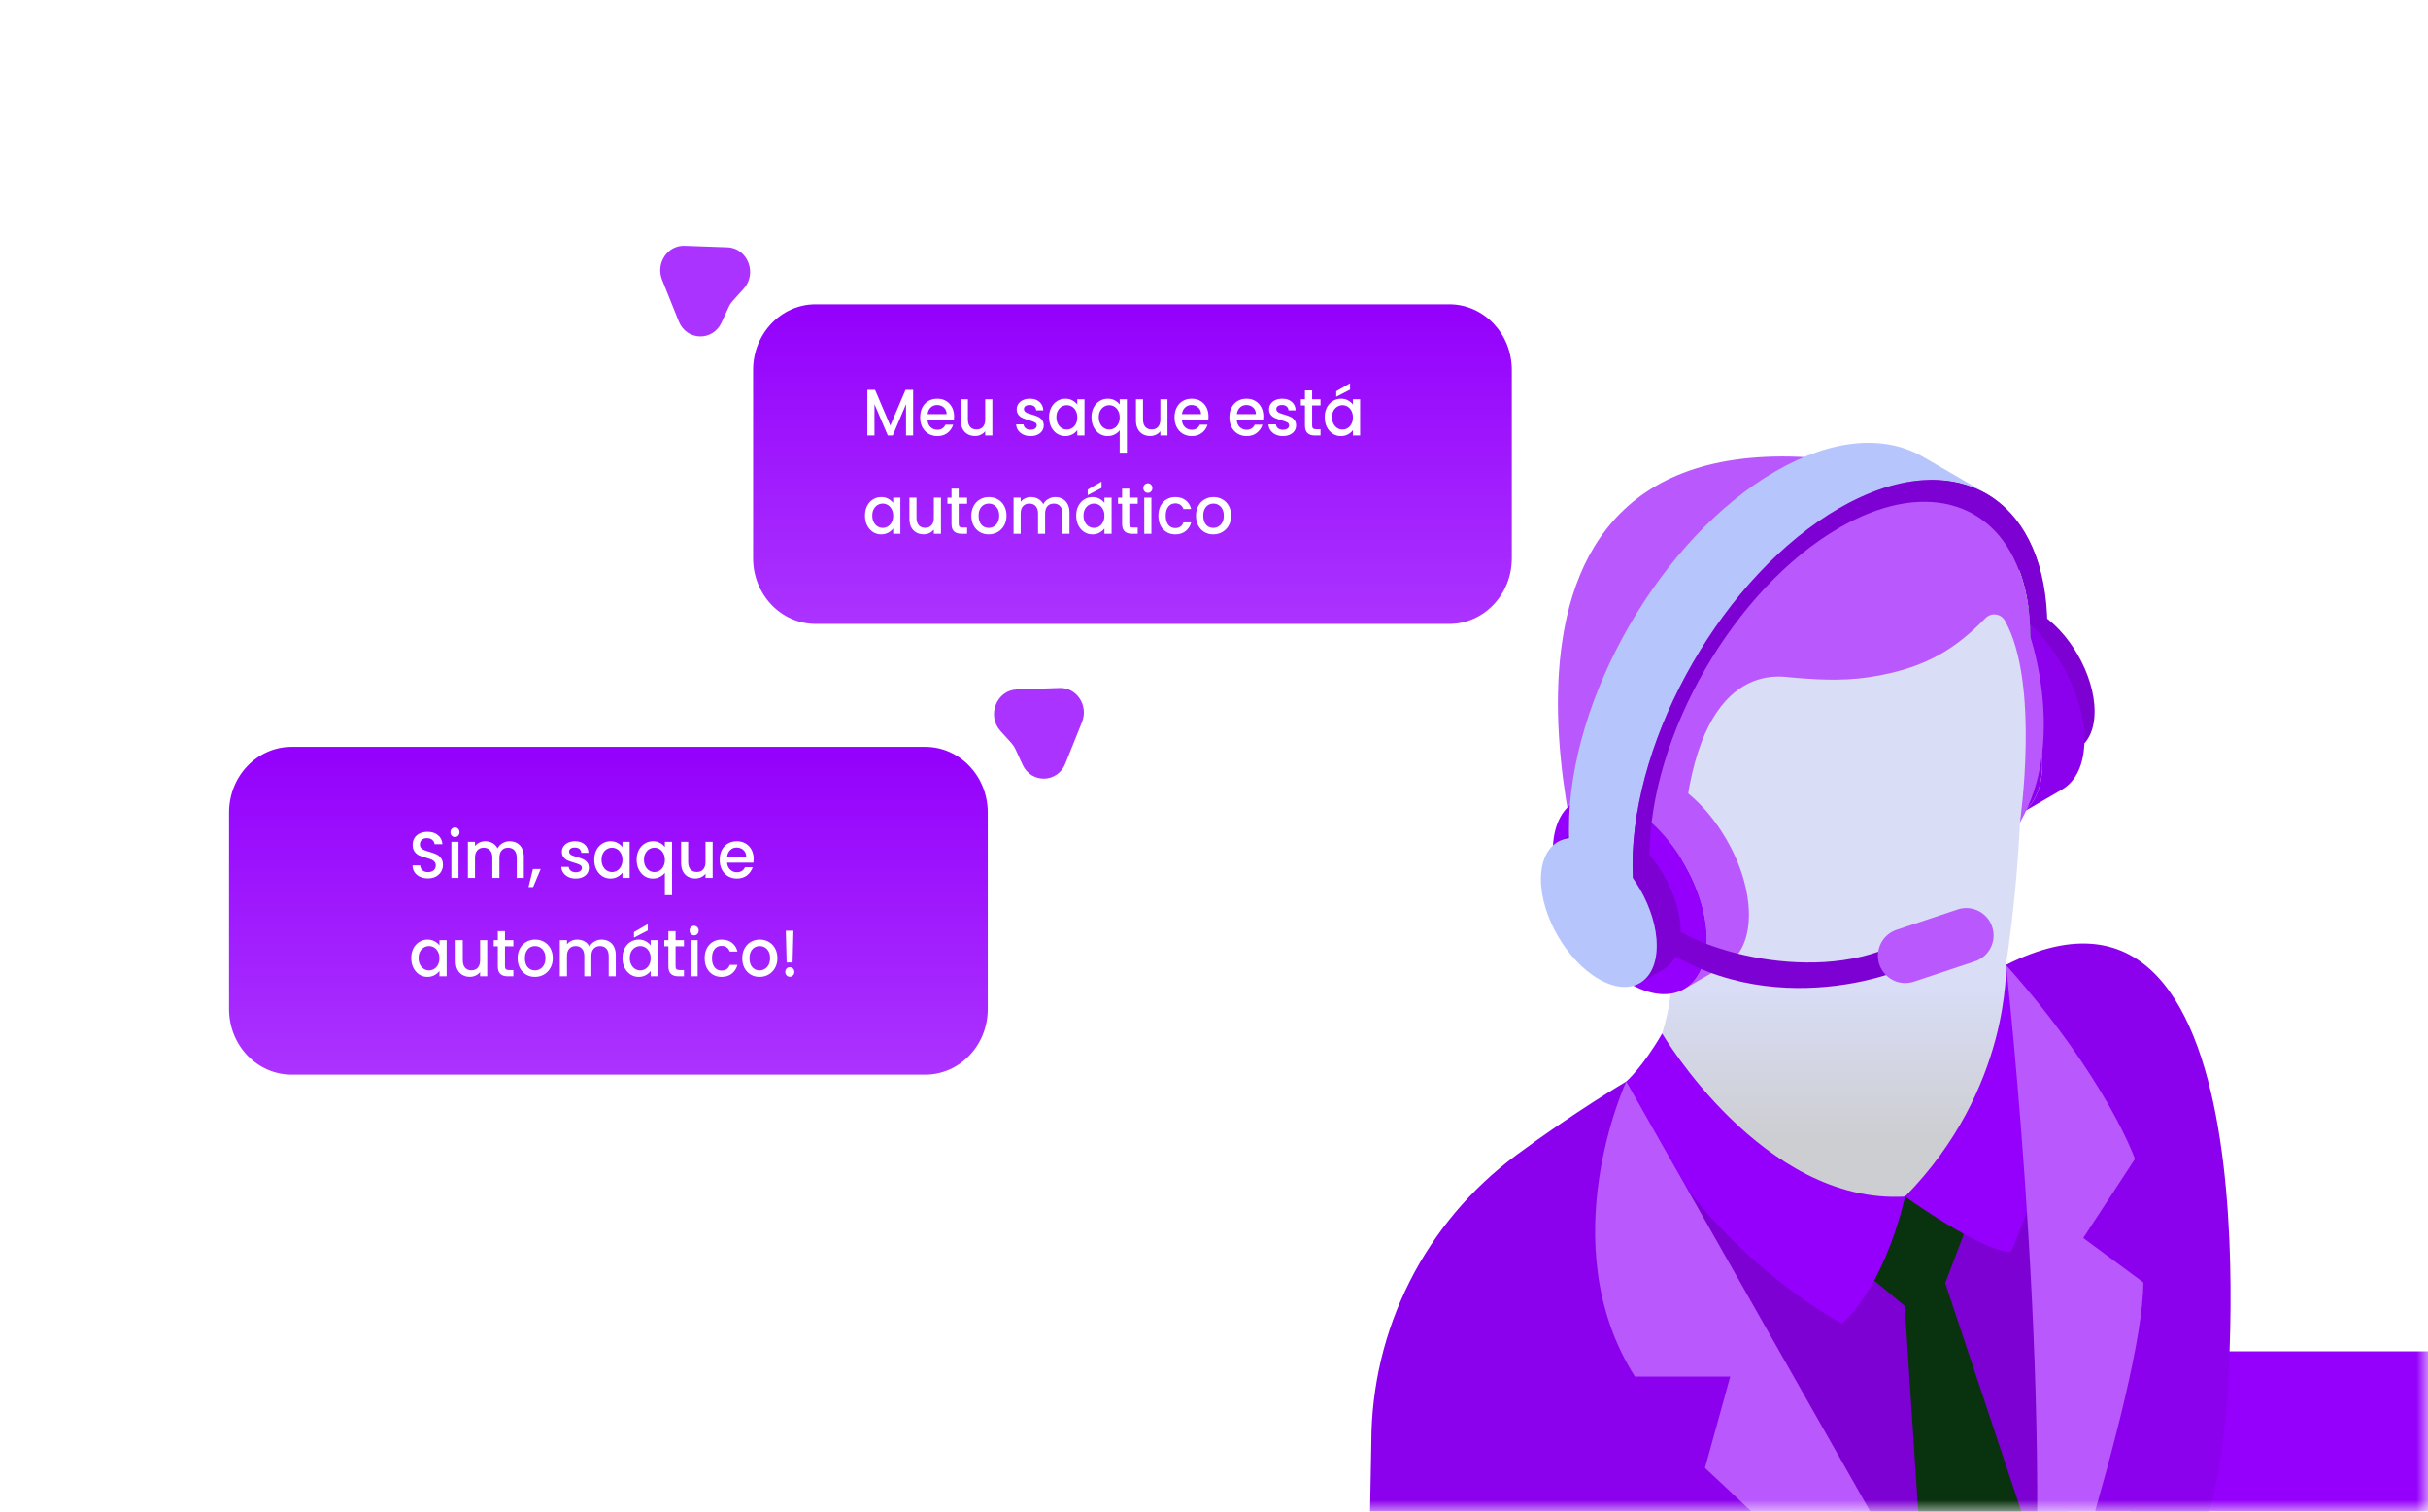 <svg xmlns="http://www.w3.org/2000/svg" width="106" height="66" viewBox="0 0 106 66" fill="none"><g clip-path="url(#clip0_2057_64)"><mask id="mask0_2057_64" style="mask-type:luminance" maskUnits="userSpaceOnUse" x="0" y="0" width="106" height="66"><path d="M106 0H0V66H106V0Z" fill="white"></path></mask><g mask="url(#mask0_2057_64)"><g filter="url(#filter0_f_2057_64)"><path d="M186 59H93V143H186V59Z" fill="#9400FC"></path></g><path d="M89.381 27.364C89.365 21.993 85.793 19.619 81.242 21.7V22.566C85.383 20.715 88.622 22.896 88.635 27.794L88.946 27.62L89.416 28.716L89.381 27.363V27.364Z" fill="#7D01D3"></path><path d="M87.125 26.529C87.584 26.261 88.221 26.298 88.924 26.704C90.321 27.511 91.449 29.465 91.444 31.07C91.442 31.867 91.161 32.428 90.707 32.691L89.89 33.166C90.345 32.902 90.626 32.342 90.627 31.544C90.633 29.939 89.504 27.985 88.108 27.179C87.405 26.774 86.768 26.736 86.309 27.003L87.125 26.529Z" fill="#7D01D3"></path><path d="M85.262 26.284C85.871 25.928 86.718 25.978 87.652 26.518C89.507 27.59 91.006 30.186 91 32.318C90.997 33.376 90.624 34.123 90.021 34.472L88.182 35.54C88.785 35.191 89.158 34.446 89.161 33.386C89.168 31.254 87.668 28.658 85.812 27.586C84.88 27.047 84.033 26.996 83.422 27.352L85.262 26.284Z" fill="#8B00ED"></path><path d="M85.811 27.587C83.957 26.515 82.448 27.373 82.441 29.507C82.436 31.637 83.934 34.234 85.791 35.306C87.646 36.378 89.155 35.518 89.16 33.385C89.167 31.253 87.667 28.659 85.811 27.587Z" fill="#8B00ED"></path><path d="M85.73 28.782C84.45 28.044 83.41 28.637 83.406 30.108C83.402 31.578 84.435 33.368 85.715 34.108C86.995 34.846 88.036 34.254 88.04 32.782C88.044 31.312 87.01 29.522 85.73 28.782Z" fill="#9400FC"></path><path d="M86.045 33.723C84.764 32.983 83.731 31.193 83.735 29.722C83.735 29.308 83.819 28.963 83.966 28.699C83.618 28.965 83.408 29.447 83.406 30.106C83.402 31.578 84.435 33.368 85.715 34.108C86.634 34.638 87.43 34.481 87.808 33.806C87.381 34.132 86.75 34.129 86.043 33.721L86.045 33.723Z" fill="#B959FD"></path><path d="M83.43 20.854C84.924 21.721 85.851 23.564 85.858 26.177L85.893 27.532L88.671 29.145L88.636 27.795C88.629 25.178 87.702 23.334 86.207 22.467L83.43 20.854Z" fill="#51C75E"></path><path d="M88.187 35.913C88.039 39.245 87.574 42.131 87.574 42.131C87.347 45.267 88.188 47.593 87.305 48.446C87.255 51 86.461 54.367 86.461 54.367L77.866 54.86L72.564 45.124C73.376 42.435 72.627 42.39 72.428 41.418C72.388 41.225 72.361 41.121 72.361 41.121C72.978 44.046 70.928 31.403 73.44 27.292C75.602 23.753 88.058 23.978 88.699 28.223C89.302 31.533 89.255 33.072 88.187 35.913Z" fill="url(#paint0_linear_2057_64)"></path><path d="M88.633 27.793C88.627 25.698 88.03 24.099 87.027 23.102C85.683 21.767 84.696 20.512 79.706 20.027C62.232 18.328 69.525 39.839 69.525 39.839L73.438 40.1C73.073 30.267 76.353 29.398 77.965 29.555C79.162 29.67 80.366 29.748 81.556 29.572C84.129 29.194 85.426 28.265 86.692 26.977C86.751 26.919 86.822 26.876 86.899 26.851C86.977 26.825 87.06 26.818 87.141 26.83C87.222 26.842 87.299 26.872 87.366 26.919C87.433 26.965 87.489 27.027 87.528 27.098C89.075 29.832 88.184 35.912 88.184 35.912C90.231 32.39 88.633 27.793 88.633 27.793Z" fill="#B959FD"></path><path d="M70.612 37.098C71.223 36.743 72.069 33.614 73.002 34.154C74.858 35.226 76.358 37.822 76.353 39.954C76.349 41.012 75.975 41.759 75.372 42.108L73.533 43.176C74.136 42.827 74.51 42.082 74.511 41.022C74.518 38.891 73.02 36.294 71.164 35.222C70.23 34.684 69.385 34.633 68.773 34.988L70.612 37.1V37.098Z" fill="#B959FD"></path><path d="M71.163 35.225C69.307 34.153 67.8 35.012 67.793 37.145C67.788 39.276 69.286 41.873 71.142 42.945C72.998 44.017 74.505 43.157 74.512 41.023C74.517 38.891 73.019 36.296 71.163 35.224V35.225Z" fill="#9400FC"></path><path d="M69.057 36.152C69.516 35.886 70.153 35.925 70.855 36.329C72.251 37.136 73.38 39.09 73.374 40.694C73.374 41.491 73.093 42.052 72.637 42.315L71.594 42.923C72.048 42.659 72.329 42.098 72.331 41.302C72.336 39.697 71.208 37.743 69.811 36.936C69.108 36.53 68.471 36.493 68.012 36.759L69.057 36.152Z" fill="#7D01D3"></path><path d="M69.81 36.935C68.414 36.128 67.278 36.776 67.273 38.381C67.269 39.985 68.397 41.938 69.793 42.745C71.19 43.552 72.325 42.905 72.329 41.299C72.335 39.695 71.206 37.742 69.81 36.935Z" fill="#B7C5FD"></path><path d="M68.496 36.202L68.532 39.261L71.309 40.876L71.274 37.818C71.257 32.08 75.305 25.07 80.296 22.187C82.809 20.74 85.089 20.606 86.738 21.561L83.957 19.948C82.311 18.989 80.031 19.121 77.52 20.574C72.527 23.456 68.479 30.468 68.496 36.202Z" fill="#B7C5FD"></path><path d="M80.297 22.188C75.304 25.07 71.257 32.081 71.273 37.818L71.278 37.986H72.033L72.017 37.388C72.002 32.124 75.718 25.688 80.298 23.043C83.91 20.958 86.989 21.85 88.141 24.897H89.063C88.029 21.03 84.491 19.767 80.297 22.188Z" fill="#7D01D3"></path><path d="M87.573 42.131C87.573 42.131 87.943 53.083 83.631 54.108C78.396 55.35 75.42 48.097 70.995 47.222C70.995 47.222 68.712 48.567 66.198 50.433C64.239 51.882 62.645 53.77 61.547 55.945C60.448 58.12 59.873 60.522 59.869 62.959L59.621 76.39C59.621 77.69 60.361 78.868 61.533 79.43C65.078 81.129 72.67 84.698 87.545 76.39L87.588 76.363C93.184 72.87 96.379 69.951 97.153 61.966C97.153 61.966 99.722 36.004 87.573 42.131Z" fill="#8B00ED"></path><path d="M88.6 43.815C88.458 43.861 88.318 43.9 88.171 43.958C87.935 46.732 86.574 50.309 83.17 52.246C83.17 52.246 79.268 54.51 74.567 49.614C73.455 49.597 72.269 47.475 70.996 47.223C70.996 47.223 82.469 70.486 87.546 76.391C87.546 76.391 87.942 76.115 88.541 75.657L88.474 75.53C88.474 75.53 92.892 63.577 88.6 43.815Z" fill="#7D01D3"></path><path d="M87.223 49.957L84.923 56.023L89.44 69.573L88.538 75.656L87.544 76.39L84.131 71.895L83.155 57.02L79.742 54.177L87.223 49.957Z" fill="#09320E"></path><path d="M87.575 42.131C87.575 42.131 87.794 47.541 83.17 52.244C83.17 52.244 86.523 54.661 87.794 54.661C87.794 54.661 90.149 49.319 89.79 46.731C89.43 44.144 88.017 44.404 87.575 42.131ZM70.996 47.222C70.996 47.222 71.722 46.593 72.564 45.123C72.564 45.123 76.956 52.606 83.17 52.244C83.17 52.244 82.383 56.008 80.412 57.791C80.412 57.791 73.695 54.265 70.996 47.222Z" fill="#9400FC"></path><path d="M71.375 60.102H75.537L74.434 64.091L87.547 76.389L70.998 47.222C70.998 47.222 67.698 54.31 71.375 60.102ZM93.206 50.604C93.206 50.604 91.977 47.069 87.575 42.131C87.575 42.131 89.908 62.807 88.474 75.528C88.474 75.528 93.572 60.646 93.572 55.991L90.949 54.053L93.206 50.604Z" fill="#B959FD"></path><path d="M83.438 40.855C79.904 43.176 74.063 41.551 72.717 40.197C72.52 40.66 72.77 40.942 72.562 41.402C77.783 44.854 83.951 42.13 83.734 41.921C83.607 41.469 83.563 41.308 83.438 40.855Z" fill="#7D01D3"></path><path d="M86.973 40.464C86.924 40.315 86.846 40.178 86.743 40.06C86.64 39.941 86.515 39.844 86.375 39.774C86.235 39.704 86.083 39.662 85.926 39.651C85.77 39.64 85.613 39.66 85.465 39.71L82.801 40.597C82.5 40.697 82.252 40.912 82.111 41.195C81.969 41.478 81.945 41.806 82.046 42.106C82.146 42.407 82.361 42.655 82.644 42.796C82.927 42.938 83.255 42.961 83.555 42.861L86.218 41.974C86.367 41.925 86.504 41.847 86.623 41.744C86.742 41.641 86.839 41.516 86.909 41.376C86.979 41.236 87.021 41.083 87.032 40.926C87.043 40.77 87.023 40.613 86.973 40.464Z" fill="#B959FD"></path><path d="M40.39 32.609H12.732C11.223 32.609 10 33.891 10 35.472V44.059C10 45.64 11.223 46.921 12.732 46.921H40.39C41.899 46.921 43.122 45.64 43.122 44.059V35.472C43.122 33.891 41.899 32.609 40.39 32.609Z" fill="url(#paint1_linear_2057_64)"></path><path d="M18.683 38.353C18.555 38.353 18.44 38.33 18.338 38.284C18.236 38.237 18.156 38.17 18.098 38.084C18.04 37.998 18.011 37.898 18.011 37.783H18.344C18.351 37.869 18.383 37.94 18.439 37.995C18.498 38.05 18.579 38.078 18.683 38.078C18.79 38.078 18.874 38.051 18.934 37.998C18.994 37.943 19.024 37.872 19.024 37.786C19.024 37.719 19.005 37.665 18.967 37.623C18.93 37.581 18.884 37.549 18.827 37.526C18.773 37.503 18.696 37.478 18.598 37.451C18.474 37.417 18.373 37.383 18.295 37.348C18.218 37.312 18.152 37.257 18.098 37.182C18.043 37.108 18.016 37.009 18.016 36.885C18.016 36.77 18.043 36.67 18.098 36.584C18.152 36.498 18.229 36.432 18.327 36.386C18.426 36.341 18.54 36.318 18.669 36.318C18.853 36.318 19.003 36.367 19.119 36.464C19.238 36.559 19.303 36.691 19.316 36.859H18.972C18.967 36.786 18.934 36.724 18.874 36.673C18.814 36.621 18.734 36.596 18.636 36.596C18.547 36.596 18.474 36.619 18.418 36.667C18.361 36.715 18.333 36.783 18.333 36.873C18.333 36.934 18.35 36.985 18.385 37.025C18.421 37.063 18.467 37.093 18.521 37.116C18.576 37.139 18.651 37.164 18.745 37.191C18.871 37.227 18.973 37.263 19.051 37.3C19.131 37.336 19.199 37.392 19.253 37.468C19.31 37.543 19.338 37.643 19.338 37.769C19.338 37.87 19.312 37.966 19.259 38.055C19.208 38.145 19.132 38.218 19.032 38.273C18.934 38.326 18.817 38.353 18.683 38.353ZM19.864 36.547C19.808 36.547 19.76 36.527 19.722 36.487C19.684 36.447 19.665 36.397 19.665 36.338C19.665 36.279 19.684 36.229 19.722 36.189C19.76 36.149 19.808 36.129 19.864 36.129C19.919 36.129 19.965 36.149 20.003 36.189C20.041 36.229 20.061 36.279 20.061 36.338C20.061 36.397 20.041 36.447 20.003 36.487C19.965 36.527 19.919 36.547 19.864 36.547ZM20.017 36.756V38.333H19.706V36.756H20.017ZM22.248 36.73C22.366 36.73 22.472 36.756 22.565 36.807C22.659 36.859 22.733 36.935 22.786 37.036C22.841 37.137 22.868 37.26 22.868 37.403V38.333H22.559V37.451C22.559 37.31 22.526 37.202 22.458 37.128C22.391 37.051 22.299 37.013 22.182 37.013C22.066 37.013 21.973 37.051 21.904 37.128C21.836 37.202 21.803 37.31 21.803 37.451V38.333H21.494V37.451C21.494 37.31 21.46 37.202 21.393 37.128C21.326 37.051 21.233 37.013 21.117 37.013C21 37.013 20.907 37.051 20.838 37.128C20.771 37.202 20.737 37.31 20.737 37.451V38.333H20.426V36.756H20.737V36.936C20.788 36.871 20.853 36.821 20.931 36.784C21.009 36.748 21.093 36.73 21.183 36.73C21.303 36.73 21.41 36.757 21.505 36.81C21.599 36.864 21.672 36.941 21.723 37.042C21.769 36.947 21.84 36.871 21.936 36.816C22.033 36.759 22.137 36.73 22.248 36.73ZM23.606 37.941L23.275 38.731H23.073L23.267 37.941H23.606ZM25.134 38.359C25.015 38.359 24.909 38.337 24.814 38.293C24.721 38.247 24.648 38.186 24.593 38.11C24.538 38.031 24.509 37.945 24.505 37.849H24.828C24.833 37.916 24.863 37.972 24.918 38.018C24.974 38.062 25.044 38.084 25.128 38.084C25.216 38.084 25.283 38.067 25.33 38.032C25.38 37.996 25.404 37.95 25.404 37.895C25.404 37.836 25.377 37.792 25.322 37.763C25.269 37.735 25.185 37.703 25.068 37.669C24.955 37.636 24.863 37.605 24.792 37.574C24.721 37.544 24.659 37.497 24.607 37.434C24.555 37.371 24.53 37.288 24.53 37.185C24.53 37.101 24.554 37.025 24.601 36.956C24.648 36.886 24.716 36.83 24.803 36.79C24.892 36.75 24.994 36.73 25.109 36.73C25.28 36.73 25.418 36.776 25.522 36.867C25.627 36.957 25.684 37.08 25.691 37.237H25.38C25.374 37.166 25.347 37.11 25.298 37.068C25.248 37.026 25.182 37.005 25.098 37.005C25.016 37.005 24.953 37.021 24.91 37.053C24.866 37.086 24.844 37.129 24.844 37.182C24.844 37.224 24.859 37.26 24.888 37.288C24.917 37.317 24.953 37.34 24.994 37.357C25.036 37.372 25.098 37.392 25.18 37.417C25.289 37.447 25.379 37.479 25.448 37.511C25.519 37.542 25.58 37.588 25.631 37.649C25.682 37.71 25.708 37.791 25.71 37.892C25.71 37.982 25.686 38.062 25.639 38.133C25.592 38.203 25.524 38.258 25.437 38.299C25.351 38.339 25.25 38.359 25.134 38.359ZM25.943 37.537C25.943 37.379 25.974 37.239 26.036 37.116C26.099 36.994 26.185 36.9 26.292 36.833C26.402 36.764 26.522 36.73 26.653 36.73C26.771 36.73 26.874 36.755 26.962 36.804C27.051 36.852 27.122 36.912 27.175 36.985V36.756H27.489V38.333H27.175V38.098C27.122 38.173 27.05 38.235 26.959 38.284C26.868 38.334 26.764 38.359 26.648 38.359C26.518 38.359 26.4 38.324 26.292 38.256C26.185 38.185 26.099 38.088 26.036 37.964C25.974 37.838 25.943 37.696 25.943 37.537ZM27.175 37.543C27.175 37.434 27.153 37.34 27.109 37.26C27.067 37.179 27.012 37.118 26.943 37.076C26.873 37.034 26.799 37.013 26.719 37.013C26.639 37.013 26.564 37.034 26.495 37.076C26.425 37.116 26.369 37.176 26.325 37.257C26.283 37.335 26.262 37.428 26.262 37.537C26.262 37.646 26.283 37.741 26.325 37.823C26.369 37.906 26.425 37.968 26.495 38.012C26.566 38.054 26.64 38.075 26.719 38.075C26.799 38.075 26.873 38.054 26.943 38.012C27.012 37.97 27.067 37.909 27.109 37.829C27.153 37.747 27.175 37.652 27.175 37.543ZM27.794 37.537C27.794 37.379 27.825 37.239 27.887 37.116C27.951 36.994 28.036 36.9 28.144 36.833C28.253 36.764 28.374 36.73 28.507 36.73C28.624 36.73 28.727 36.755 28.816 36.804C28.907 36.854 28.977 36.914 29.026 36.985V36.756H29.34V39.083H29.026V38.104C28.977 38.175 28.906 38.235 28.813 38.284C28.72 38.334 28.615 38.359 28.496 38.359C28.367 38.359 28.249 38.324 28.141 38.256C28.035 38.185 27.951 38.088 27.887 37.964C27.825 37.838 27.794 37.696 27.794 37.537ZM29.026 37.543C29.026 37.434 29.004 37.34 28.961 37.26C28.919 37.179 28.863 37.118 28.794 37.076C28.725 37.034 28.65 37.013 28.57 37.013C28.49 37.013 28.415 37.034 28.346 37.076C28.277 37.116 28.22 37.176 28.177 37.257C28.135 37.335 28.114 37.428 28.114 37.537C28.114 37.646 28.135 37.741 28.177 37.823C28.22 37.906 28.277 37.968 28.346 38.012C28.417 38.054 28.492 38.075 28.57 38.075C28.65 38.075 28.725 38.054 28.794 38.012C28.863 37.97 28.919 37.909 28.961 37.829C29.004 37.747 29.026 37.652 29.026 37.543ZM31.113 36.756V38.333H30.801V38.147C30.752 38.212 30.687 38.263 30.607 38.301C30.529 38.338 30.445 38.356 30.356 38.356C30.237 38.356 30.131 38.33 30.036 38.279C29.943 38.227 29.869 38.151 29.815 38.05C29.762 37.948 29.736 37.826 29.736 37.683V36.756H30.044V37.635C30.044 37.776 30.078 37.885 30.145 37.961C30.213 38.035 30.305 38.072 30.421 38.072C30.538 38.072 30.63 38.035 30.697 37.961C30.767 37.885 30.801 37.776 30.801 37.635V36.756H31.113ZM32.903 37.506C32.903 37.565 32.899 37.618 32.892 37.666H31.742C31.751 37.792 31.796 37.893 31.876 37.969C31.956 38.046 32.054 38.084 32.171 38.084C32.338 38.084 32.457 38.01 32.526 37.864H32.862C32.816 38.008 32.733 38.128 32.613 38.221C32.495 38.313 32.347 38.359 32.171 38.359C32.027 38.359 31.898 38.325 31.783 38.258C31.67 38.19 31.581 38.094 31.515 37.972C31.451 37.848 31.42 37.705 31.42 37.543C31.42 37.381 31.451 37.239 31.512 37.116C31.576 36.992 31.665 36.897 31.777 36.83C31.892 36.763 32.023 36.73 32.171 36.73C32.313 36.73 32.439 36.762 32.55 36.827C32.662 36.892 32.748 36.984 32.81 37.102C32.872 37.218 32.903 37.353 32.903 37.506ZM32.578 37.403C32.576 37.282 32.535 37.186 32.455 37.114C32.375 37.041 32.276 37.005 32.157 37.005C32.05 37.005 31.958 37.041 31.881 37.114C31.805 37.184 31.759 37.281 31.745 37.403H32.578ZM17.953 41.831C17.953 41.672 17.984 41.532 18.046 41.41C18.11 41.288 18.195 41.193 18.303 41.127C18.412 41.058 18.532 41.024 18.663 41.024C18.782 41.024 18.885 41.048 18.972 41.098C19.061 41.146 19.132 41.206 19.185 41.278V41.049H19.499V42.627H19.185V42.392C19.132 42.466 19.06 42.528 18.969 42.578C18.878 42.627 18.774 42.652 18.658 42.652C18.529 42.652 18.41 42.618 18.303 42.549C18.195 42.479 18.11 42.381 18.046 42.257C17.984 42.131 17.953 41.989 17.953 41.831ZM19.185 41.837C19.185 41.728 19.163 41.633 19.119 41.553C19.078 41.473 19.022 41.412 18.953 41.37C18.884 41.328 18.809 41.307 18.729 41.307C18.649 41.307 18.574 41.328 18.505 41.37C18.436 41.41 18.379 41.47 18.335 41.55C18.294 41.629 18.273 41.722 18.273 41.831C18.273 41.94 18.294 42.035 18.335 42.117C18.379 42.199 18.436 42.262 18.505 42.306C18.576 42.348 18.651 42.369 18.729 42.369C18.809 42.369 18.884 42.348 18.953 42.306C19.022 42.264 19.078 42.203 19.119 42.123C19.163 42.041 19.185 41.945 19.185 41.837ZM21.271 41.049V42.627H20.96V42.441C20.911 42.505 20.846 42.557 20.766 42.595C20.688 42.631 20.604 42.649 20.515 42.649C20.396 42.649 20.29 42.624 20.195 42.572C20.102 42.521 20.029 42.444 19.974 42.343C19.921 42.242 19.895 42.12 19.895 41.977V41.049H20.203V41.928C20.203 42.069 20.237 42.178 20.304 42.254C20.372 42.329 20.464 42.366 20.58 42.366C20.697 42.366 20.789 42.329 20.856 42.254C20.925 42.178 20.96 42.069 20.96 41.928V41.049H21.271ZM22.046 41.316V42.189C22.046 42.248 22.058 42.291 22.084 42.317C22.111 42.342 22.157 42.355 22.22 42.355H22.412V42.627H22.166C22.026 42.627 21.918 42.592 21.843 42.523C21.769 42.455 21.732 42.343 21.732 42.189V41.316H21.554V41.049H21.732V40.657H22.046V41.049H22.412V41.316H22.046ZM23.352 42.652C23.209 42.652 23.081 42.619 22.966 42.552C22.852 42.483 22.762 42.388 22.696 42.266C22.63 42.142 22.598 41.999 22.598 41.837C22.598 41.676 22.631 41.534 22.699 41.41C22.766 41.286 22.858 41.191 22.975 41.124C23.091 41.057 23.221 41.024 23.365 41.024C23.509 41.024 23.639 41.057 23.756 41.124C23.872 41.191 23.964 41.286 24.032 41.41C24.099 41.534 24.133 41.676 24.133 41.837C24.133 41.997 24.098 42.139 24.029 42.263C23.96 42.387 23.865 42.483 23.745 42.552C23.627 42.619 23.495 42.652 23.352 42.652ZM23.352 42.369C23.432 42.369 23.506 42.349 23.576 42.309C23.647 42.269 23.704 42.209 23.748 42.129C23.791 42.048 23.813 41.951 23.813 41.837C23.813 41.722 23.792 41.626 23.75 41.547C23.709 41.467 23.653 41.407 23.584 41.367C23.515 41.327 23.44 41.307 23.36 41.307C23.28 41.307 23.205 41.327 23.136 41.367C23.068 41.407 23.015 41.467 22.975 41.547C22.934 41.626 22.915 41.722 22.915 41.837C22.915 42.006 22.956 42.138 23.037 42.231C23.121 42.323 23.226 42.369 23.352 42.369ZM26.263 41.024C26.381 41.024 26.487 41.049 26.58 41.101C26.674 41.152 26.748 41.229 26.801 41.33C26.855 41.431 26.883 41.553 26.883 41.696V42.627H26.574V41.745C26.574 41.604 26.54 41.496 26.473 41.422C26.406 41.345 26.314 41.307 26.197 41.307C26.081 41.307 25.988 41.345 25.919 41.422C25.851 41.496 25.817 41.604 25.817 41.745V42.627H25.509V41.745C25.509 41.604 25.475 41.496 25.408 41.422C25.34 41.345 25.248 41.307 25.132 41.307C25.015 41.307 24.922 41.345 24.853 41.422C24.786 41.496 24.752 41.604 24.752 41.745V42.627H24.441V41.049H24.752V41.23C24.803 41.165 24.868 41.114 24.946 41.078C25.024 41.042 25.108 41.024 25.197 41.024C25.317 41.024 25.425 41.05 25.52 41.104C25.614 41.157 25.687 41.234 25.738 41.336C25.784 41.24 25.855 41.165 25.951 41.109C26.048 41.052 26.152 41.024 26.263 41.024ZM27.175 41.831C27.175 41.672 27.206 41.532 27.268 41.41C27.332 41.288 27.418 41.193 27.525 41.127C27.634 41.058 27.754 41.024 27.886 41.024C28.004 41.024 28.107 41.048 28.194 41.098C28.283 41.146 28.354 41.206 28.407 41.278V41.049H28.721V42.627H28.407V42.392C28.354 42.466 28.282 42.528 28.192 42.578C28.1 42.627 27.997 42.652 27.88 42.652C27.751 42.652 27.632 42.618 27.525 42.549C27.418 42.479 27.332 42.381 27.268 42.257C27.206 42.131 27.175 41.989 27.175 41.831ZM28.407 41.837C28.407 41.728 28.385 41.633 28.342 41.553C28.3 41.473 28.244 41.412 28.175 41.37C28.106 41.328 28.031 41.307 27.951 41.307C27.871 41.307 27.796 41.328 27.727 41.37C27.658 41.41 27.601 41.47 27.558 41.55C27.516 41.629 27.495 41.722 27.495 41.831C27.495 41.94 27.516 42.035 27.558 42.117C27.601 42.199 27.658 42.262 27.727 42.306C27.798 42.348 27.873 42.369 27.951 42.369C28.031 42.369 28.106 42.348 28.175 42.306C28.244 42.264 28.3 42.203 28.342 42.123C28.385 42.041 28.407 41.945 28.407 41.837ZM28.282 40.626L27.678 40.938V40.697L28.282 40.348V40.626ZM29.494 41.316V42.189C29.494 42.248 29.506 42.291 29.532 42.317C29.559 42.342 29.605 42.355 29.669 42.355H29.86V42.627H29.614C29.474 42.627 29.366 42.592 29.292 42.523C29.217 42.455 29.18 42.343 29.18 42.189V41.316H29.002V41.049H29.18V40.657H29.494V41.049H29.86V41.316H29.494ZM30.305 40.84C30.249 40.84 30.201 40.82 30.163 40.78C30.125 40.74 30.106 40.691 30.106 40.631C30.106 40.572 30.125 40.523 30.163 40.483C30.201 40.443 30.249 40.422 30.305 40.422C30.36 40.422 30.406 40.443 30.445 40.483C30.483 40.523 30.502 40.572 30.502 40.631C30.502 40.691 30.483 40.74 30.445 40.78C30.406 40.82 30.36 40.84 30.305 40.84ZM30.458 41.049V42.627H30.147V41.049H30.458ZM30.763 41.837C30.763 41.674 30.794 41.532 30.856 41.41C30.92 41.286 31.007 41.191 31.118 41.124C31.23 41.057 31.357 41.024 31.501 41.024C31.683 41.024 31.833 41.069 31.952 41.161C32.072 41.251 32.153 41.38 32.195 41.547H31.859C31.831 41.469 31.788 41.408 31.728 41.364C31.668 41.32 31.592 41.298 31.501 41.298C31.373 41.298 31.271 41.346 31.195 41.441C31.12 41.535 31.083 41.667 31.083 41.837C31.083 42.006 31.12 42.139 31.195 42.234C31.271 42.33 31.373 42.377 31.501 42.377C31.681 42.377 31.8 42.294 31.859 42.129H32.195C32.151 42.289 32.069 42.417 31.949 42.512C31.829 42.605 31.679 42.652 31.501 42.652C31.357 42.652 31.23 42.619 31.118 42.552C31.007 42.483 30.92 42.388 30.856 42.266C30.794 42.142 30.763 41.999 30.763 41.837ZM33.158 42.652C33.016 42.652 32.888 42.619 32.773 42.552C32.658 42.483 32.568 42.388 32.502 42.266C32.437 42.142 32.404 41.999 32.404 41.837C32.404 41.676 32.438 41.534 32.505 41.41C32.572 41.286 32.664 41.191 32.781 41.124C32.898 41.057 33.028 41.024 33.172 41.024C33.316 41.024 33.446 41.057 33.562 41.124C33.679 41.191 33.771 41.286 33.838 41.41C33.906 41.534 33.939 41.676 33.939 41.837C33.939 41.997 33.905 42.139 33.835 42.263C33.766 42.387 33.672 42.483 33.551 42.552C33.433 42.619 33.302 42.652 33.158 42.652ZM33.158 42.369C33.238 42.369 33.313 42.349 33.382 42.309C33.453 42.269 33.51 42.209 33.554 42.129C33.598 42.048 33.62 41.951 33.62 41.837C33.62 41.722 33.599 41.626 33.557 41.547C33.515 41.467 33.459 41.407 33.39 41.367C33.321 41.327 33.246 41.307 33.166 41.307C33.086 41.307 33.011 41.327 32.942 41.367C32.875 41.407 32.821 41.467 32.781 41.547C32.741 41.626 32.721 41.722 32.721 41.837C32.721 42.006 32.762 42.138 32.844 42.231C32.928 42.323 33.032 42.369 33.158 42.369ZM34.638 40.637L34.602 42.025H34.343L34.307 40.637H34.638ZM34.482 42.647C34.425 42.647 34.378 42.627 34.34 42.586C34.302 42.546 34.283 42.497 34.283 42.438C34.283 42.378 34.302 42.329 34.34 42.289C34.378 42.249 34.425 42.229 34.482 42.229C34.537 42.229 34.583 42.249 34.621 42.289C34.66 42.329 34.679 42.378 34.679 42.438C34.679 42.497 34.66 42.546 34.621 42.586C34.583 42.627 34.537 42.647 34.482 42.647Z" fill="white"></path><path d="M46.259 30.038C47.006 30.011 47.528 30.805 47.238 31.527L46.509 33.34C46.167 34.192 45.024 34.222 44.642 33.388L44.333 32.714C44.286 32.614 44.226 32.522 44.153 32.441L43.677 31.916C43.07 31.244 43.504 30.136 44.386 30.104L46.259 30.038Z" fill="#AB33FF"></path><path d="M35.611 13.287H63.269C64.778 13.287 66.001 14.569 66.001 16.149V24.379C66.001 25.96 64.778 27.241 63.269 27.241H35.611C34.102 27.241 32.879 25.96 32.879 24.379V16.149C32.879 14.569 34.102 13.287 35.611 13.287Z" fill="url(#paint2_linear_2057_64)"></path><path d="M39.865 17.023V19.013H39.554V17.65L38.974 19.013H38.759L38.177 17.65V19.013H37.865V17.023H38.202L38.868 18.584L39.532 17.023H39.865ZM41.654 18.186C41.654 18.245 41.65 18.298 41.643 18.346H40.493C40.502 18.472 40.547 18.573 40.627 18.649C40.707 18.726 40.805 18.764 40.922 18.764C41.089 18.764 41.208 18.69 41.277 18.543H41.613C41.567 18.688 41.484 18.808 41.364 18.901C41.246 18.993 41.098 19.039 40.922 19.039C40.778 19.039 40.649 19.005 40.534 18.938C40.421 18.87 40.332 18.774 40.266 18.652C40.202 18.528 40.171 18.385 40.171 18.223C40.171 18.061 40.202 17.919 40.264 17.796C40.327 17.672 40.416 17.577 40.528 17.51C40.643 17.443 40.774 17.41 40.922 17.41C41.064 17.41 41.19 17.442 41.301 17.507C41.413 17.572 41.499 17.664 41.561 17.782C41.623 17.898 41.654 18.033 41.654 18.186ZM41.329 18.083C41.327 17.962 41.286 17.866 41.206 17.794C41.126 17.721 41.026 17.685 40.908 17.685C40.801 17.685 40.709 17.721 40.632 17.794C40.556 17.864 40.51 17.96 40.496 18.083H41.329ZM43.324 17.436V19.013H43.012V18.827C42.963 18.892 42.898 18.943 42.818 18.981C42.74 19.018 42.656 19.036 42.567 19.036C42.448 19.036 42.342 19.01 42.247 18.959C42.154 18.907 42.081 18.831 42.026 18.73C41.973 18.628 41.947 18.506 41.947 18.363V17.436H42.255V18.314C42.255 18.456 42.289 18.564 42.356 18.641C42.424 18.715 42.516 18.752 42.632 18.752C42.749 18.752 42.841 18.715 42.908 18.641C42.977 18.564 43.012 18.456 43.012 18.314V17.436H43.324ZM44.99 19.039C44.872 19.039 44.765 19.017 44.671 18.973C44.578 18.927 44.504 18.866 44.45 18.79C44.395 18.711 44.366 18.625 44.362 18.529H44.684C44.69 18.596 44.72 18.652 44.775 18.698C44.831 18.742 44.901 18.764 44.985 18.764C45.072 18.764 45.14 18.747 45.187 18.712C45.236 18.676 45.261 18.63 45.261 18.575C45.261 18.516 45.234 18.472 45.179 18.443C45.126 18.415 45.041 18.383 44.925 18.349C44.812 18.316 44.72 18.285 44.649 18.254C44.578 18.224 44.516 18.177 44.463 18.114C44.412 18.051 44.387 17.968 44.387 17.865C44.387 17.781 44.41 17.705 44.458 17.636C44.505 17.565 44.572 17.51 44.66 17.47C44.749 17.43 44.851 17.41 44.966 17.41C45.137 17.41 45.275 17.456 45.378 17.547C45.484 17.637 45.54 17.76 45.548 17.917H45.236C45.231 17.846 45.203 17.79 45.154 17.748C45.105 17.706 45.039 17.685 44.955 17.685C44.873 17.685 44.81 17.701 44.766 17.733C44.723 17.766 44.701 17.809 44.701 17.862C44.701 17.904 44.715 17.939 44.745 17.968C44.774 17.997 44.809 18.02 44.851 18.037C44.893 18.052 44.955 18.072 45.037 18.097C45.146 18.127 45.235 18.159 45.305 18.191C45.376 18.222 45.436 18.268 45.488 18.329C45.538 18.39 45.565 18.471 45.567 18.572C45.567 18.662 45.543 18.742 45.496 18.812C45.448 18.883 45.381 18.938 45.294 18.979C45.208 19.019 45.107 19.039 44.99 19.039ZM45.799 18.217C45.799 18.059 45.83 17.919 45.892 17.796C45.956 17.674 46.041 17.58 46.149 17.513C46.258 17.444 46.379 17.41 46.51 17.41C46.628 17.41 46.731 17.435 46.818 17.484C46.907 17.532 46.978 17.592 47.031 17.665V17.436H47.346V19.013H47.031V18.778C46.978 18.853 46.907 18.915 46.816 18.964C46.724 19.014 46.621 19.039 46.504 19.039C46.375 19.039 46.257 19.004 46.149 18.936C46.041 18.865 45.956 18.768 45.892 18.644C45.83 18.518 45.799 18.375 45.799 18.217ZM47.031 18.223C47.031 18.114 47.01 18.02 46.966 17.939C46.924 17.859 46.868 17.798 46.799 17.756C46.73 17.714 46.655 17.693 46.575 17.693C46.495 17.693 46.42 17.714 46.351 17.756C46.282 17.796 46.225 17.857 46.182 17.937C46.14 18.015 46.119 18.108 46.119 18.217C46.119 18.326 46.14 18.421 46.182 18.503C46.225 18.585 46.282 18.648 46.351 18.692C46.422 18.734 46.497 18.755 46.575 18.755C46.655 18.755 46.73 18.734 46.799 18.692C46.868 18.65 46.924 18.589 46.966 18.509C47.01 18.427 47.031 18.332 47.031 18.223ZM47.651 18.217C47.651 18.059 47.682 17.919 47.744 17.796C47.807 17.674 47.893 17.58 48 17.513C48.11 17.444 48.231 17.41 48.364 17.41C48.48 17.41 48.583 17.435 48.672 17.484C48.764 17.534 48.834 17.594 48.883 17.665V17.436H49.197V19.763H48.883V18.784C48.834 18.855 48.763 18.915 48.67 18.964C48.577 19.014 48.471 19.039 48.353 19.039C48.223 19.039 48.105 19.004 47.998 18.936C47.892 18.865 47.807 18.768 47.744 18.644C47.682 18.518 47.651 18.375 47.651 18.217ZM48.883 18.223C48.883 18.114 48.861 18.02 48.817 17.939C48.775 17.859 48.72 17.798 48.651 17.756C48.581 17.714 48.507 17.693 48.427 17.693C48.346 17.693 48.272 17.714 48.203 17.756C48.133 17.796 48.077 17.857 48.033 17.937C47.991 18.015 47.97 18.108 47.97 18.217C47.97 18.326 47.991 18.421 48.033 18.503C48.077 18.585 48.133 18.648 48.203 18.692C48.274 18.734 48.348 18.755 48.427 18.755C48.507 18.755 48.581 18.734 48.651 18.692C48.72 18.65 48.775 18.589 48.817 18.509C48.861 18.427 48.883 18.332 48.883 18.223ZM50.969 17.436V19.013H50.658V18.827C50.608 18.892 50.544 18.943 50.464 18.981C50.385 19.018 50.302 19.036 50.212 19.036C50.094 19.036 49.987 19.01 49.893 18.959C49.8 18.907 49.726 18.831 49.672 18.73C49.619 18.628 49.592 18.506 49.592 18.363V17.436H49.901V18.314C49.901 18.456 49.934 18.564 50.002 18.641C50.069 18.715 50.161 18.752 50.278 18.752C50.394 18.752 50.486 18.715 50.554 18.641C50.623 18.564 50.658 18.456 50.658 18.314V17.436H50.969ZM52.759 18.186C52.759 18.245 52.756 18.298 52.748 18.346H51.598C51.608 18.472 51.652 18.573 51.732 18.649C51.812 18.726 51.911 18.764 52.027 18.764C52.195 18.764 52.313 18.69 52.382 18.543H52.718C52.673 18.688 52.59 18.808 52.47 18.901C52.351 18.993 52.204 19.039 52.027 19.039C51.884 19.039 51.754 19.005 51.639 18.938C51.526 18.87 51.437 18.774 51.372 18.652C51.308 18.528 51.276 18.385 51.276 18.223C51.276 18.061 51.307 17.919 51.369 17.796C51.433 17.672 51.521 17.577 51.634 17.51C51.749 17.443 51.88 17.41 52.027 17.41C52.169 17.41 52.296 17.442 52.407 17.507C52.518 17.572 52.605 17.664 52.666 17.782C52.728 17.898 52.759 18.033 52.759 18.186ZM52.434 18.083C52.433 17.962 52.392 17.866 52.311 17.794C52.231 17.721 52.132 17.685 52.014 17.685C51.906 17.685 51.814 17.721 51.738 17.794C51.661 17.864 51.616 17.96 51.601 18.083H52.434ZM55.155 18.186C55.155 18.245 55.151 18.298 55.144 18.346H53.994C54.003 18.472 54.048 18.573 54.128 18.649C54.208 18.726 54.306 18.764 54.423 18.764C54.59 18.764 54.709 18.69 54.778 18.543H55.114C55.068 18.688 54.986 18.808 54.866 18.901C54.747 18.993 54.6 19.039 54.423 19.039C54.279 19.039 54.15 19.005 54.035 18.938C53.922 18.87 53.833 18.774 53.767 18.652C53.704 18.528 53.672 18.385 53.672 18.223C53.672 18.061 53.703 17.919 53.765 17.796C53.828 17.672 53.917 17.577 54.03 17.51C54.144 17.443 54.276 17.41 54.423 17.41C54.565 17.41 54.691 17.442 54.803 17.507C54.914 17.572 55 17.664 55.062 17.782C55.124 17.898 55.155 18.033 55.155 18.186ZM54.83 18.083C54.828 17.962 54.787 17.866 54.707 17.794C54.627 17.721 54.528 17.685 54.409 17.685C54.302 17.685 54.21 17.721 54.133 17.794C54.057 17.864 54.011 17.96 53.997 18.083H54.83ZM56.008 19.039C55.89 19.039 55.783 19.017 55.688 18.973C55.595 18.927 55.522 18.866 55.467 18.79C55.412 18.711 55.383 18.625 55.38 18.529H55.702C55.707 18.596 55.737 18.652 55.792 18.698C55.849 18.742 55.919 18.764 56.002 18.764C56.09 18.764 56.157 18.747 56.205 18.712C56.254 18.676 56.278 18.63 56.278 18.575C56.278 18.516 56.251 18.472 56.196 18.443C56.144 18.415 56.059 18.383 55.942 18.349C55.83 18.316 55.737 18.285 55.666 18.254C55.595 18.224 55.533 18.177 55.48 18.114C55.43 18.051 55.404 17.968 55.404 17.865C55.404 17.781 55.428 17.705 55.475 17.636C55.523 17.565 55.59 17.51 55.677 17.47C55.767 17.43 55.868 17.41 55.983 17.41C56.155 17.41 56.292 17.456 56.396 17.547C56.502 17.637 56.558 17.76 56.565 17.917H56.254C56.248 17.846 56.221 17.79 56.172 17.748C56.123 17.706 56.056 17.685 55.972 17.685C55.89 17.685 55.828 17.701 55.784 17.733C55.74 17.766 55.718 17.809 55.718 17.862C55.718 17.904 55.733 17.939 55.762 17.968C55.791 17.997 55.827 18.02 55.868 18.037C55.91 18.052 55.972 18.072 56.054 18.097C56.163 18.127 56.253 18.159 56.322 18.191C56.393 18.222 56.454 18.268 56.505 18.329C56.556 18.39 56.583 18.471 56.584 18.572C56.584 18.662 56.561 18.742 56.513 18.812C56.466 18.883 56.398 18.938 56.311 18.979C56.226 19.019 56.124 19.039 56.008 19.039ZM57.284 17.702V18.575C57.284 18.634 57.297 18.677 57.322 18.704C57.35 18.729 57.395 18.741 57.459 18.741H57.65V19.013H57.404C57.264 19.013 57.156 18.979 57.082 18.91C57.007 18.841 56.97 18.73 56.97 18.575V17.702H56.792V17.436H56.97V17.044H57.284V17.436H57.65V17.702H57.284ZM57.833 18.217C57.833 18.059 57.864 17.919 57.926 17.796C57.99 17.674 58.076 17.58 58.183 17.513C58.292 17.444 58.412 17.41 58.544 17.41C58.662 17.41 58.765 17.435 58.852 17.484C58.942 17.532 59.013 17.592 59.065 17.665V17.436H59.379V19.013H59.065V18.778C59.013 18.853 58.941 18.915 58.849 18.964C58.759 19.014 58.655 19.039 58.538 19.039C58.409 19.039 58.29 19.004 58.183 18.936C58.076 18.865 57.99 18.768 57.926 18.644C57.864 18.518 57.833 18.375 57.833 18.217ZM59.065 18.223C59.065 18.114 59.043 18.02 59 17.939C58.958 17.859 58.902 17.798 58.833 17.756C58.764 17.714 58.689 17.693 58.609 17.693C58.529 17.693 58.454 17.714 58.385 17.756C58.316 17.796 58.259 17.857 58.216 17.937C58.174 18.015 58.153 18.108 58.153 18.217C58.153 18.326 58.174 18.421 58.216 18.503C58.259 18.585 58.316 18.648 58.385 18.692C58.456 18.734 58.531 18.755 58.609 18.755C58.689 18.755 58.764 18.734 58.833 18.692C58.902 18.65 58.958 18.589 59 18.509C59.043 18.427 59.065 18.332 59.065 18.223ZM58.94 17.012L58.336 17.324V17.084L58.94 16.734V17.012ZM37.762 22.511C37.762 22.352 37.793 22.212 37.855 22.09C37.918 21.968 38.004 21.873 38.111 21.806C38.221 21.738 38.341 21.703 38.472 21.703C38.59 21.703 38.693 21.728 38.781 21.778C38.87 21.826 38.941 21.886 38.994 21.958V21.729H39.308V23.306H38.994V23.072C38.941 23.146 38.869 23.208 38.778 23.258C38.687 23.307 38.583 23.332 38.466 23.332C38.337 23.332 38.219 23.298 38.111 23.229C38.004 23.159 37.918 23.061 37.855 22.937C37.793 22.811 37.762 22.669 37.762 22.511ZM38.994 22.516C38.994 22.408 38.972 22.313 38.928 22.233C38.886 22.153 38.831 22.092 38.761 22.05C38.692 22.008 38.618 21.987 38.538 21.987C38.457 21.987 38.383 22.008 38.313 22.05C38.244 22.09 38.188 22.15 38.144 22.23C38.102 22.308 38.081 22.402 38.081 22.511C38.081 22.619 38.102 22.715 38.144 22.797C38.188 22.879 38.244 22.942 38.313 22.986C38.385 23.028 38.459 23.049 38.538 23.049C38.618 23.049 38.692 23.028 38.761 22.986C38.831 22.944 38.886 22.883 38.928 22.803C38.972 22.721 38.994 22.625 38.994 22.516ZM41.08 21.729V23.306H40.769V23.12C40.719 23.185 40.655 23.237 40.575 23.275C40.496 23.311 40.413 23.329 40.323 23.329C40.205 23.329 40.098 23.304 40.004 23.252C39.911 23.201 39.837 23.124 39.782 23.023C39.73 22.922 39.703 22.8 39.703 22.657V21.729H40.012V22.608C40.012 22.749 40.045 22.858 40.113 22.934C40.18 23.009 40.272 23.046 40.389 23.046C40.505 23.046 40.597 23.009 40.665 22.934C40.734 22.858 40.769 22.749 40.769 22.608V21.729H41.08ZM41.854 21.995V22.869C41.854 22.928 41.867 22.971 41.892 22.997C41.92 23.022 41.965 23.035 42.029 23.035H42.22V23.306H41.974C41.834 23.306 41.727 23.272 41.652 23.203C41.577 23.135 41.54 23.023 41.54 22.869V21.995H41.362V21.729H41.54V21.337H41.854V21.729H42.22V21.995H41.854ZM43.16 23.332C43.018 23.332 42.89 23.299 42.775 23.232C42.66 23.163 42.57 23.068 42.505 22.946C42.439 22.822 42.406 22.679 42.406 22.516C42.406 22.356 42.44 22.214 42.507 22.09C42.575 21.966 42.667 21.87 42.783 21.804C42.9 21.737 43.03 21.703 43.174 21.703C43.318 21.703 43.448 21.737 43.564 21.804C43.681 21.87 43.773 21.966 43.84 22.09C43.908 22.214 43.941 22.356 43.941 22.516C43.941 22.677 43.907 22.819 43.838 22.943C43.768 23.067 43.674 23.163 43.553 23.232C43.435 23.299 43.304 23.332 43.16 23.332ZM43.16 23.049C43.24 23.049 43.315 23.029 43.384 22.989C43.455 22.949 43.513 22.889 43.556 22.808C43.6 22.728 43.622 22.631 43.622 22.516C43.622 22.402 43.601 22.305 43.559 22.227C43.517 22.147 43.462 22.087 43.392 22.047C43.323 22.007 43.248 21.987 43.168 21.987C43.088 21.987 43.014 22.007 42.944 22.047C42.877 22.087 42.823 22.147 42.783 22.227C42.743 22.305 42.723 22.402 42.723 22.516C42.723 22.686 42.764 22.818 42.846 22.911C42.93 23.003 43.035 23.049 43.16 23.049ZM46.071 21.703C46.19 21.703 46.295 21.729 46.388 21.781C46.483 21.832 46.557 21.909 46.609 22.01C46.664 22.111 46.691 22.233 46.691 22.376V23.306H46.383V22.425C46.383 22.284 46.349 22.176 46.282 22.101C46.214 22.025 46.122 21.987 46.006 21.987C45.889 21.987 45.796 22.025 45.727 22.101C45.66 22.176 45.626 22.284 45.626 22.425V23.306H45.317V22.425C45.317 22.284 45.284 22.176 45.216 22.101C45.149 22.025 45.057 21.987 44.94 21.987C44.824 21.987 44.731 22.025 44.662 22.101C44.594 22.176 44.56 22.284 44.56 22.425V23.306H44.249V21.729H44.56V21.91C44.612 21.845 44.676 21.794 44.755 21.758C44.833 21.722 44.917 21.703 45.006 21.703C45.126 21.703 45.234 21.73 45.328 21.784C45.423 21.837 45.496 21.914 45.547 22.015C45.592 21.92 45.663 21.845 45.76 21.789C45.856 21.732 45.96 21.703 46.071 21.703ZM46.984 22.511C46.984 22.352 47.015 22.212 47.077 22.09C47.14 21.968 47.226 21.873 47.334 21.806C47.443 21.738 47.563 21.703 47.694 21.703C47.812 21.703 47.915 21.728 48.003 21.778C48.092 21.826 48.163 21.886 48.216 21.958V21.729H48.53V23.306H48.216V23.072C48.163 23.146 48.091 23.208 48 23.258C47.909 23.307 47.805 23.332 47.689 23.332C47.559 23.332 47.441 23.298 47.334 23.229C47.226 23.159 47.14 23.061 47.077 22.937C47.015 22.811 46.984 22.669 46.984 22.511ZM48.216 22.516C48.216 22.408 48.194 22.313 48.15 22.233C48.108 22.153 48.053 22.092 47.984 22.05C47.914 22.008 47.84 21.987 47.76 21.987C47.679 21.987 47.605 22.008 47.536 22.05C47.466 22.09 47.41 22.15 47.366 22.23C47.324 22.308 47.303 22.402 47.303 22.511C47.303 22.619 47.324 22.715 47.366 22.797C47.41 22.879 47.466 22.942 47.536 22.986C47.607 23.028 47.681 23.049 47.76 23.049C47.84 23.049 47.914 23.028 47.984 22.986C48.053 22.944 48.108 22.883 48.15 22.803C48.194 22.721 48.216 22.625 48.216 22.516ZM48.09 21.306L47.486 21.618V21.377L48.09 21.028V21.306ZM49.302 21.995V22.869C49.302 22.928 49.315 22.971 49.341 22.997C49.368 23.022 49.413 23.035 49.477 23.035H49.669V23.306H49.423C49.282 23.306 49.175 23.272 49.1 23.203C49.026 23.135 48.988 23.023 48.988 22.869V21.995H48.811V21.729H48.988V21.337H49.302V21.729H49.669V21.995H49.302ZM50.114 21.52C50.057 21.52 50.01 21.5 49.972 21.46C49.934 21.42 49.914 21.37 49.914 21.311C49.914 21.252 49.934 21.203 49.972 21.163C50.01 21.122 50.057 21.102 50.114 21.102C50.168 21.102 50.215 21.122 50.253 21.163C50.291 21.203 50.31 21.252 50.31 21.311C50.31 21.37 50.291 21.42 50.253 21.46C50.215 21.5 50.168 21.52 50.114 21.52ZM50.267 21.729V23.306H49.955V21.729H50.267ZM50.572 22.516C50.572 22.354 50.603 22.212 50.665 22.09C50.728 21.966 50.816 21.87 50.927 21.804C51.038 21.737 51.166 21.703 51.31 21.703C51.492 21.703 51.642 21.749 51.76 21.841C51.88 21.931 51.961 22.059 52.003 22.227H51.667C51.64 22.149 51.596 22.088 51.536 22.044C51.476 22 51.4 21.978 51.31 21.978C51.182 21.978 51.08 22.026 51.004 22.121C50.929 22.215 50.892 22.347 50.892 22.516C50.892 22.686 50.929 22.819 51.004 22.914C51.08 23.01 51.182 23.057 51.31 23.057C51.49 23.057 51.609 22.974 51.667 22.808H52.003C51.96 22.969 51.878 23.096 51.758 23.192C51.637 23.285 51.488 23.332 51.31 23.332C51.166 23.332 51.038 23.299 50.927 23.232C50.816 23.163 50.728 23.068 50.665 22.946C50.603 22.822 50.572 22.679 50.572 22.516ZM52.967 23.332C52.825 23.332 52.696 23.299 52.581 23.232C52.467 23.163 52.377 23.068 52.311 22.946C52.245 22.822 52.213 22.679 52.213 22.516C52.213 22.356 52.246 22.214 52.314 22.09C52.381 21.966 52.473 21.87 52.59 21.804C52.706 21.737 52.836 21.703 52.98 21.703C53.124 21.703 53.254 21.737 53.371 21.804C53.487 21.87 53.579 21.966 53.647 22.09C53.714 22.214 53.748 22.356 53.748 22.516C53.748 22.677 53.713 22.819 53.644 22.943C53.575 23.067 53.48 23.163 53.36 23.232C53.242 23.299 53.11 23.332 52.967 23.332ZM52.967 23.049C53.047 23.049 53.121 23.029 53.191 22.989C53.262 22.949 53.319 22.889 53.363 22.808C53.407 22.728 53.428 22.631 53.428 22.516C53.428 22.402 53.407 22.305 53.365 22.227C53.324 22.147 53.268 22.087 53.199 22.047C53.13 22.007 53.055 21.987 52.975 21.987C52.895 21.987 52.82 22.007 52.751 22.047C52.683 22.087 52.63 22.147 52.59 22.227C52.549 22.305 52.53 22.402 52.53 22.516C52.53 22.686 52.571 22.818 52.653 22.911C52.736 23.003 52.841 23.049 52.967 23.049Z" fill="white"></path><path d="M29.884 10.731C29.137 10.705 28.616 11.498 28.906 12.22L29.634 14.033C29.977 14.885 31.119 14.915 31.501 14.082L31.811 13.408C31.857 13.307 31.918 13.215 31.991 13.134L32.466 12.609C33.074 11.938 32.64 10.829 31.757 10.798L29.884 10.731Z" fill="#AB33FF"></path></g></g><defs><filter id="filter0_f_2057_64" x="53" y="19" width="173" height="164" filterUnits="userSpaceOnUse" color-interpolation-filters="sRGB"><feGaussianBlur stdDeviation="20"></feGaussianBlur></filter><linearGradient id="paint0_linear_2057_64" x1="80.62" y1="43.056" x2="80.62" y2="49.673" gradientUnits="userSpaceOnUse"><stop stop-color="#D9DDF6"></stop><stop offset="1" stop-color="#CDCED2"></stop></linearGradient><linearGradient id="paint1_linear_2057_64" x1="26.561" y1="32.609" x2="26.561" y2="46.921" gradientUnits="userSpaceOnUse"><stop stop-color="#9400FC"></stop><stop offset="1" stop-color="#AB33FF"></stop></linearGradient><linearGradient id="paint2_linear_2057_64" x1="49.44" y1="13.287" x2="49.44" y2="27.241" gradientUnits="userSpaceOnUse"><stop stop-color="#9400FC"></stop><stop offset="1" stop-color="#AB33FF"></stop></linearGradient><clipPath id="clip0_2057_64"><rect width="106" height="66" fill="white"></rect></clipPath></defs></svg>